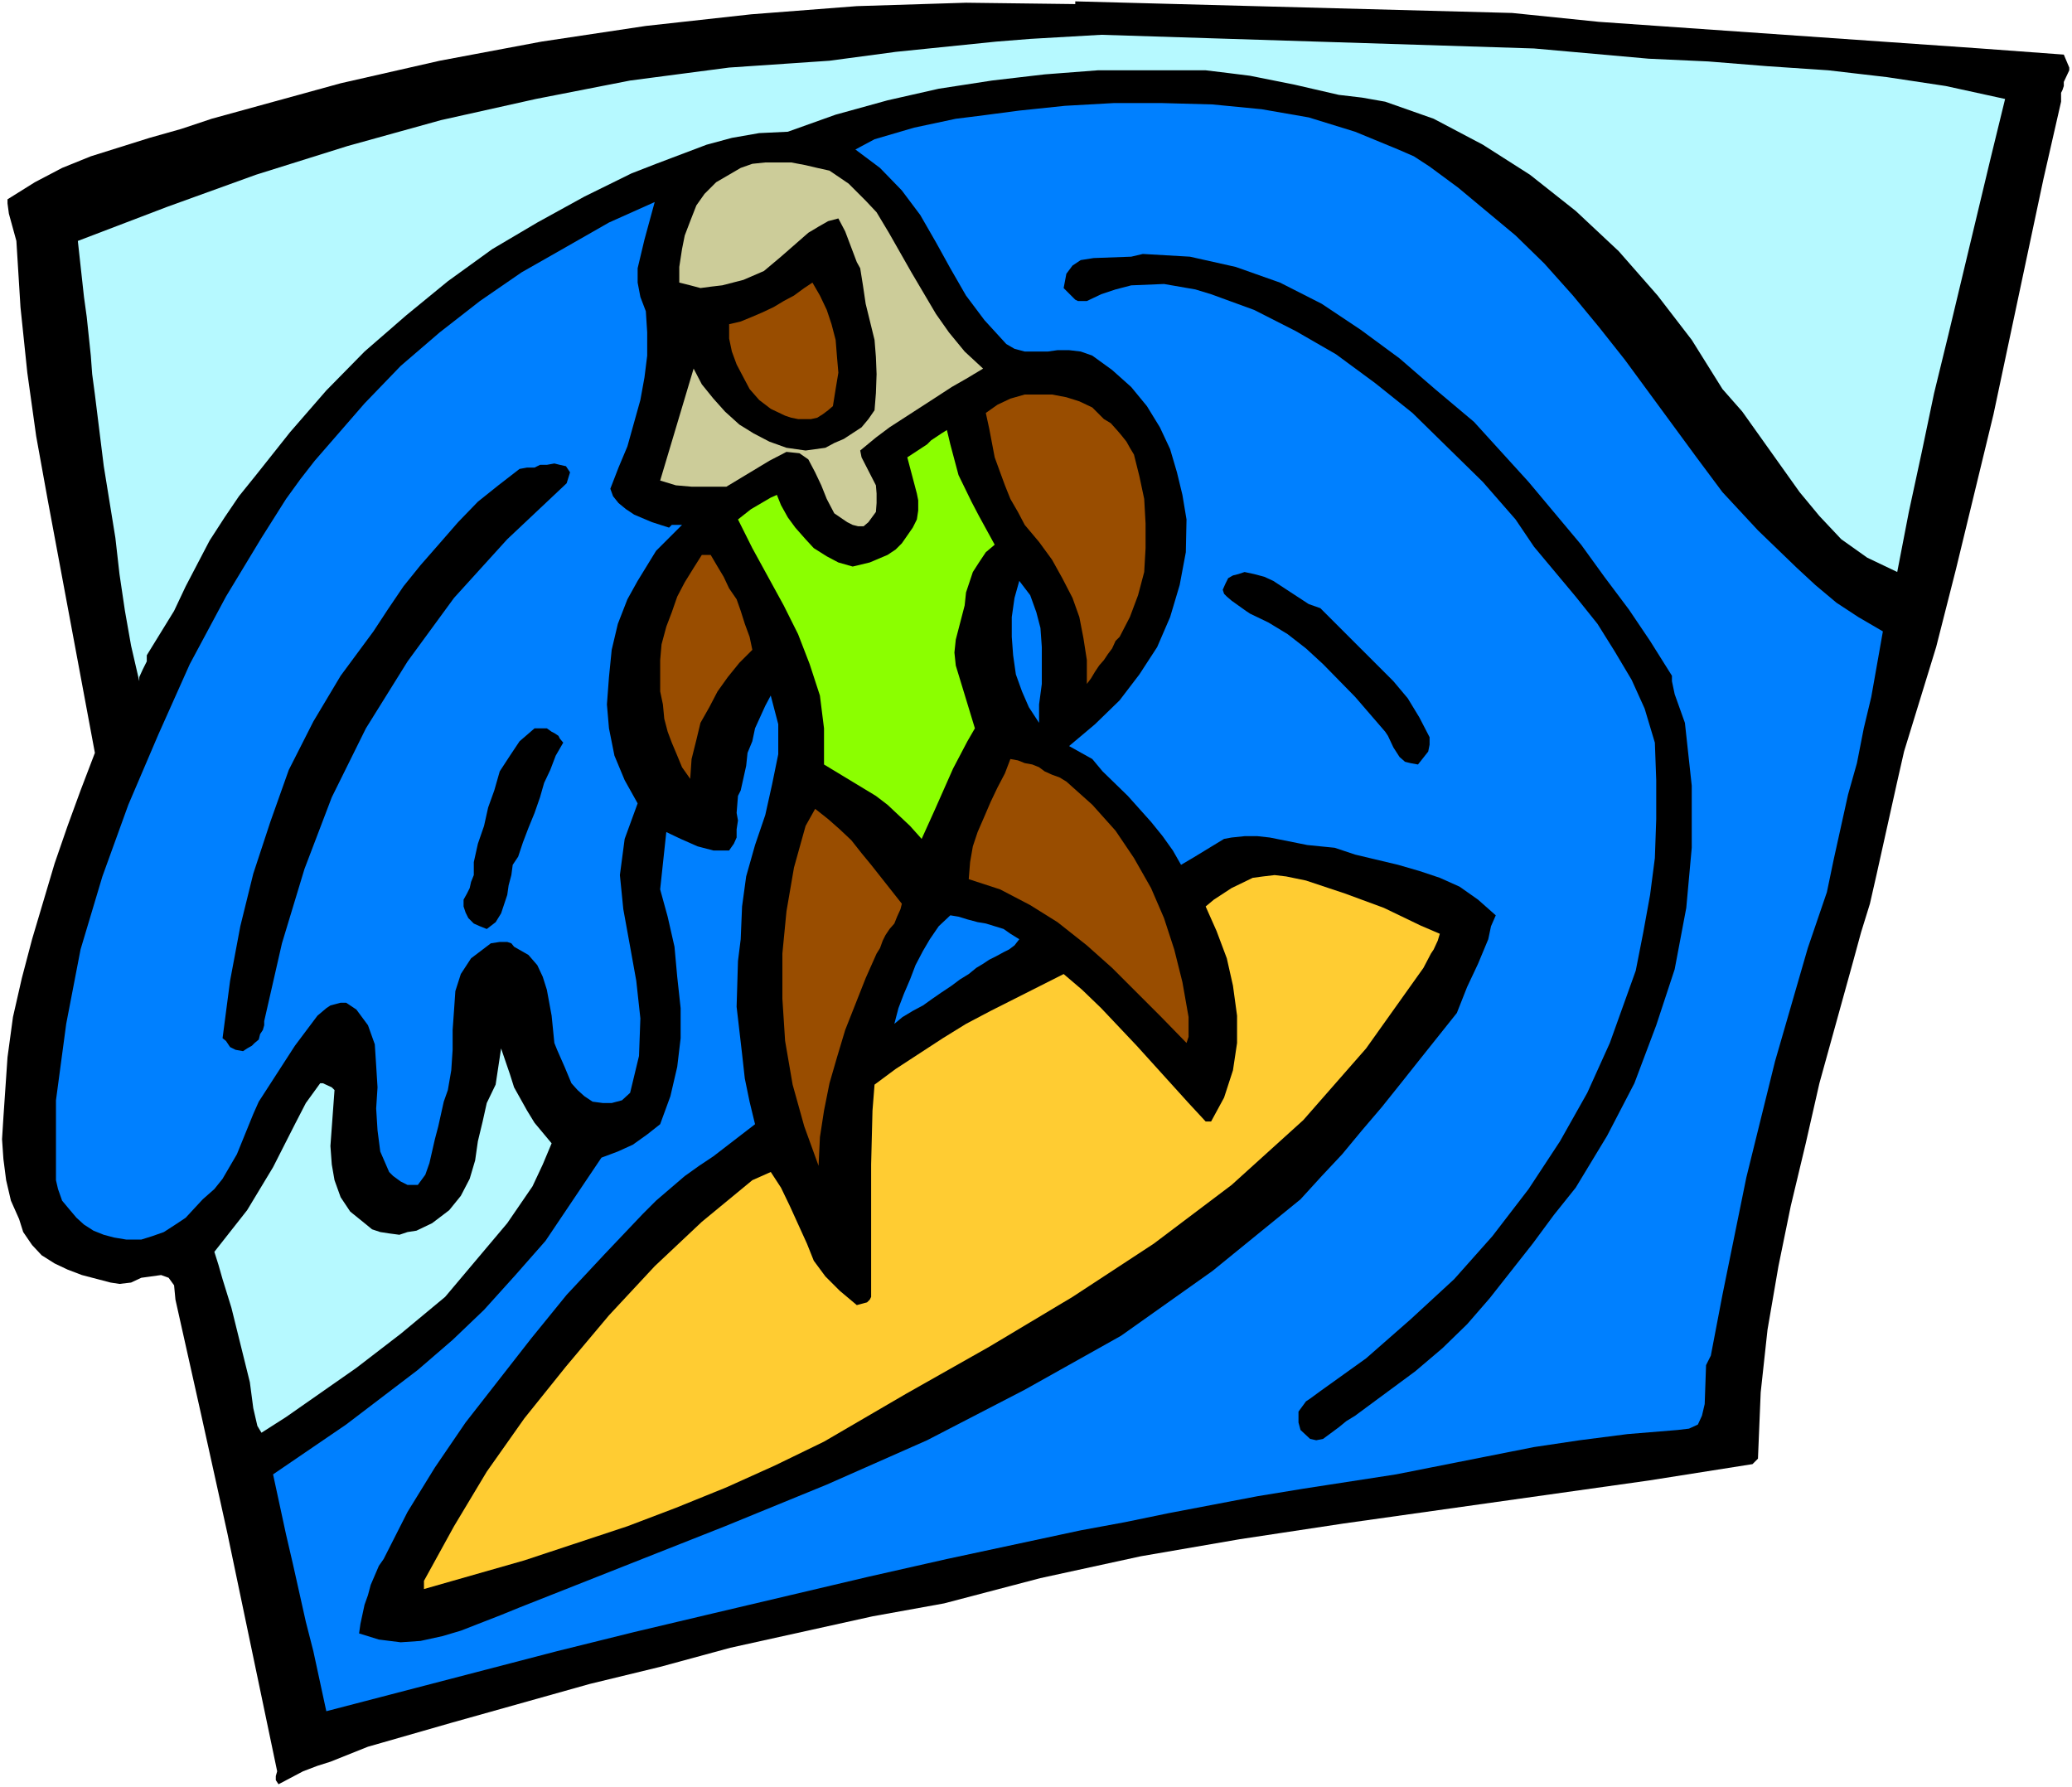<?xml version="1.0" encoding="UTF-8" standalone="no"?>
<svg
   version="1.0"
   width="129.766mm"
   height="111.91mm"
   id="svg20"
   sodipodi:docname="Surfer 45.wmf"
   xmlns:inkscape="http://www.inkscape.org/namespaces/inkscape"
   xmlns:sodipodi="http://sodipodi.sourceforge.net/DTD/sodipodi-0.dtd"
   xmlns="http://www.w3.org/2000/svg"
   xmlns:svg="http://www.w3.org/2000/svg">
  <rect width="100%" height="100%" fill="#333333" stroke="none"/>
  <sodipodi:namedview
     id="namedview20"
     pagecolor="#ffffff"
     bordercolor="#000000"
     borderopacity="0.25"
     inkscape:showpageshadow="2"
     inkscape:pageopacity="0.0"
     inkscape:pagecheckerboard="0"
     inkscape:deskcolor="#d1d1d1"
     inkscape:document-units="mm" />
  <defs
     id="defs1">
    <pattern
       id="WMFhbasepattern"
       patternUnits="userSpaceOnUse"
       width="6"
       height="6"
       x="0"
       y="0" />
  </defs>
  <path
     style="fill:#ffffff;fill-opacity:1;fill-rule:evenodd;stroke:none"
     d="M 0,422.967 H 490.455 V 0 H 0 Z"
     id="path1" />
  <path
     style="fill:#000000;fill-opacity:1;fill-rule:evenodd;stroke:none"
     d="m 378.467,5.17 90.334,6.301 19.715,1.454 1.293,3.07 v 0.646 l -1.293,2.747 v 0.969 l -0.323,0.969 -0.323,0.646 v 2.1 l -4.202,18.418 -11.797,55.577 -8.888,36.674 -4.686,18.418 -7.595,24.719 -1.616,7.109 -4.848,21.811 -1.616,7.109 -2.101,6.786 -1.939,7.109 -7.918,28.596 -3.232,14.217 -3.555,14.864 -2.909,14.217 -2.586,15.025 -1.616,14.864 -0.646,15.671 -1.293,1.292 -24.563,3.877 -72.235,10.178 -24.563,3.716 -23.432,4.039 -23.755,5.17 -22.786,5.978 -16.968,3.07 -33.613,7.432 -16.645,4.524 -16.645,4.039 -32.805,9.209 -16.322,4.685 -3.394,0.969 -8.888,3.554 -3.07,0.969 -3.394,1.292 -5.818,3.07 -0.646,-0.969 v -0.969 l 0.323,-1.131 -11.797,-56.385 -6.141,-27.789 -6.141,-27.465 -0.323,-3.393 -1.293,-1.777 -1.778,-0.646 -4.686,0.646 -2.424,1.131 -2.747,0.323 -2.101,-0.323 -6.787,-1.777 -3.394,-1.292 -3.07,-1.454 -3.07,-1.939 -2.262,-2.423 -2.101,-3.07 -0.97,-3.07 -1.939,-4.362 -1.131,-4.847 -0.646,-5.008 -0.323,-4.685 0.323,-5.17 0.97,-14.217 1.293,-9.532 2.101,-9.209 2.424,-9.209 5.333,-17.933 3.07,-8.886 3.07,-8.401 3.394,-8.886 L 11.312,118.424 8.565,103.238 6.464,88.212 4.848,72.703 3.878,57.031 2.101,50.569 1.778,48.145 v -0.969 l 6.464,-4.039 6.464,-3.393 6.787,-2.747 13.898,-4.362 7.434,-2.1 7.272,-2.423 30.542,-8.401 23.432,-5.332 24.078,-4.524 24.725,-3.716 24.886,-2.747 25.048,-1.939 25.856,-0.808 25.856,0.323 V 0.323 L 357.944,3.07 Z"
     id="path2" />
  <path
     style="fill:#b6f9ff;fill-opacity:1;fill-rule:evenodd;stroke:none"
     d="m 363.115,11.471 27.149,2.423 14.059,0.646 14.059,1.131 14.382,0.969 13.898,1.616 13.898,2.1 14.059,3.07 -3.394,13.894 -10.019,41.844 -3.394,13.894 -2.909,13.894 -3.07,14.217 -2.747,14.217 -7.11,-3.393 -6.141,-4.362 -5.171,-5.493 -4.686,-5.655 -13.574,-19.064 -4.686,-5.332 -7.272,-11.632 -8.08,-10.501 -9.211,-10.501 -10.181,-9.532 -10.827,-8.563 -11.15,-7.109 -11.635,-6.139 -11.474,-4.039 -5.494,-0.969 -5.494,-0.646 -10.504,-2.423 -10.504,-2.1 -5.171,-0.646 -5.333,-0.646 h -12.928 -12.605 l -12.605,0.969 -12.443,1.454 -12.605,1.939 -12.12,2.747 -12.282,3.393 -11.312,4.039 -6.787,0.323 -6.464,1.131 -5.979,1.616 -11.958,4.524 -5.818,2.262 -11.15,5.493 -11.15,6.139 -10.666,6.301 -10.504,7.593 -9.858,8.078 -9.858,8.563 -9.05,9.209 -8.565,9.855 -8.08,10.178 -4.04,5.008 -3.394,5.008 -3.555,5.493 -5.656,10.825 -2.747,5.816 -6.464,10.501 v 1.454 l -0.646,1.292 -0.323,0.646 -0.808,1.777 v 0.969 l -1.939,-8.401 -1.454,-8.24 -1.293,-8.724 -0.97,-8.563 -2.747,-16.964 -2.101,-16.964 -0.646,-4.847 -0.323,-4.362 -0.97,-9.209 -0.646,-4.685 -1.454,-13.248 21.17,-8.078 21.008,-7.593 21.654,-6.786 22.139,-6.139 22.462,-5.008 22.301,-4.362 23.432,-3.07 23.755,-1.616 15.675,-2.1 23.755,-2.423 8.08,-0.646 16.806,-0.969 z"
     id="path3" />
  <path
     style="fill:#0080ff;fill-opacity:1;fill-rule:evenodd;stroke:none"
     d="m 330.956,35.382 3.717,1.616 3.717,2.423 6.787,5.008 13.574,11.309 6.787,6.624 6.787,7.593 6.141,7.432 6.141,7.755 16.968,23.103 6.141,8.24 8.403,9.047 9.211,8.886 4.363,4.039 5.01,4.201 5.171,3.393 5.818,3.393 -2.747,15.51 -1.778,7.432 -1.616,8.24 -2.101,7.432 -3.394,15.348 -1.616,7.755 -4.525,13.248 -7.757,26.819 -6.787,27.465 -5.656,27.789 -2.747,14.379 -1.131,2.262 -0.323,9.209 -0.646,2.747 -0.97,2.1 -2.101,0.969 -2.747,0.323 -11.797,0.969 -11.312,1.454 -10.827,1.616 -32.643,6.462 -21.978,3.393 -10.827,1.777 -21.17,4.039 -10.181,2.1 -10.504,1.939 -31.674,6.786 -18.584,4.201 -37.006,8.724 -18.422,4.362 -18.261,4.524 -54.621,14.217 -3.07,-14.217 -1.778,-6.947 -3.07,-13.733 -1.616,-6.947 -3.07,-14.217 17.291,-11.794 16.968,-12.925 8.242,-7.109 7.434,-7.109 7.434,-8.24 7.11,-8.078 13.251,-19.71 3.878,-1.454 3.555,-1.616 3.394,-2.423 3.07,-2.423 2.424,-6.624 1.616,-6.947 0.808,-6.786 v -7.109 l -0.808,-7.432 -0.646,-7.109 -1.616,-7.109 -1.778,-6.462 1.454,-13.571 3.394,1.616 4.04,1.777 3.717,0.969 h 1.778 1.939 l 1.131,-1.616 0.646,-1.454 v -1.939 l 0.323,-2.1 -0.323,-1.777 0.323,-4.039 0.646,-1.292 1.293,-5.816 0.323,-3.07 1.131,-2.747 0.646,-3.07 2.424,-5.332 1.293,-2.423 1.778,6.786 v 7.109 l -1.454,7.109 -1.616,7.27 -2.424,7.109 -2.101,7.432 -0.97,7.109 -0.323,7.755 -0.646,5.17 -0.323,10.825 1.293,11.148 0.646,5.816 1.131,5.493 1.293,5.332 -9.858,7.593 -3.394,2.262 -3.394,2.423 -6.787,5.816 -3.07,3.07 -9.05,9.532 -9.05,9.694 -8.403,10.34 -15.514,19.872 -7.272,10.663 -6.464,10.501 -5.656,11.148 -1.131,1.616 -1.939,4.524 -0.646,2.423 -0.808,2.262 -0.97,4.524 -0.323,2.262 4.686,1.454 5.171,0.646 4.686,-0.323 5.171,-1.131 4.363,-1.292 9.534,-3.716 4.363,-1.777 48.642,-19.226 24.078,-9.855 23.755,-10.501 23.109,-11.956 22.786,-12.763 21.654,-15.348 20.846,-16.964 5.01,-5.493 4.848,-5.17 4.686,-5.655 4.686,-5.493 4.525,-5.655 4.363,-5.493 8.888,-11.148 2.424,-6.139 2.586,-5.493 2.424,-5.816 0.646,-3.07 1.131,-2.585 -4.202,-3.716 -4.363,-3.07 -4.686,-2.1 -4.848,-1.616 -5.01,-1.454 -10.181,-2.423 -4.848,-1.616 -6.464,-0.646 -8.888,-1.777 -2.909,-0.323 h -3.07 l -3.07,0.323 -1.778,0.323 -7.434,4.524 -2.747,1.616 -1.939,-3.393 -2.424,-3.393 -2.747,-3.393 -5.494,-6.139 -5.979,-5.816 -2.424,-2.908 -5.494,-3.07 6.141,-5.17 5.818,-5.655 4.686,-6.139 4.202,-6.462 3.07,-7.109 2.262,-7.593 1.454,-7.755 0.162,-7.755 -0.97,-5.816 -1.293,-5.332 -1.616,-5.493 -2.424,-5.17 -3.07,-5.008 -3.717,-4.524 -4.525,-4.039 -4.686,-3.393 -2.747,-0.969 -2.747,-0.323 h -2.747 l -2.262,0.323 h -5.494 l -2.424,-0.646 -1.939,-1.131 -5.171,-5.655 -4.363,-5.816 -3.717,-6.462 -3.394,-6.139 -3.717,-6.462 -4.363,-5.816 -5.171,-5.332 -5.818,-4.362 4.525,-2.423 9.373,-2.747 9.858,-2.1 5.171,-0.646 9.858,-1.292 10.827,-1.131 11.474,-0.646 h 11.635 l 11.797,0.323 11.635,1.131 11.15,1.939 10.989,3.393 z"
     id="path4" />
  <path
     style="fill:#cccc99;fill-opacity:1;fill-rule:evenodd;stroke:none"
     d="m 207.494,50.246 2.909,4.847 5.333,9.371 5.818,9.855 3.07,4.362 3.717,4.524 4.363,4.039 -4.04,2.423 -3.394,1.939 -3.717,2.423 -10.989,7.109 -3.232,2.423 -3.717,3.07 0.323,1.616 3.394,6.624 0.162,1.939 v 2.262 l -0.162,2.1 -1.778,2.423 -1.131,0.969 h -1.293 l -1.293,-0.323 -1.293,-0.646 -3.07,-2.1 -1.778,-3.393 -1.293,-3.231 -1.454,-3.07 -1.616,-3.07 -2.101,-1.454 -3.07,-0.323 -4.04,2.1 -10.181,6.139 h -8.242 l -3.717,-0.323 -3.717,-1.131 7.918,-26.496 1.939,3.716 2.747,3.393 2.747,3.07 3.394,3.07 3.394,2.1 3.717,1.939 4.04,1.454 4.525,0.646 4.686,-0.646 2.101,-1.131 2.262,-0.969 4.202,-2.747 1.616,-1.939 1.454,-2.1 0.323,-4.039 0.162,-4.524 -0.162,-4.039 -0.323,-4.039 -2.101,-8.563 -0.646,-4.362 -0.646,-4.039 -0.808,-1.454 -2.747,-7.27 -1.616,-3.07 -2.424,0.646 -2.262,1.292 -2.424,1.454 -6.464,5.655 -4.04,3.393 -4.848,2.1 -5.01,1.292 -2.747,0.323 -2.424,0.323 -2.424,-0.646 -2.586,-0.646 v -3.716 l 0.646,-4.201 0.646,-3.231 1.293,-3.393 1.454,-3.716 1.939,-2.747 2.747,-2.747 5.818,-3.393 2.747,-0.969 3.07,-0.323 h 6.141 l 3.394,0.646 2.747,0.646 2.909,0.646 4.525,3.07 4.04,4.039 z"
     id="path5" />
  <path
     style="fill:#0080ff;fill-opacity:1;fill-rule:evenodd;stroke:none"
     d="m 152.873,73.672 0.323,5.008 v 5.493 l -0.646,5.17 -0.97,5.332 -3.07,10.986 -2.101,5.008 -1.939,5.008 0.646,1.777 1.293,1.616 1.778,1.454 1.939,1.292 4.202,1.777 4.04,1.292 0.646,-0.646 h 0.97 1.454 l -2.101,2.1 -4.04,4.039 -4.363,7.109 -2.424,4.362 -2.262,5.816 -1.454,6.139 -0.646,6.462 -0.485,6.462 0.485,5.655 1.293,6.462 2.424,5.816 3.07,5.493 -3.07,8.401 -1.131,8.563 0.808,8.078 1.616,8.886 1.454,8.078 0.97,8.886 -0.323,8.886 -2.101,8.724 -1.939,1.777 -2.424,0.646 h -1.131 -0.97 l -2.424,-0.323 -1.939,-1.292 -1.616,-1.454 -1.454,-1.616 -1.616,-3.877 -1.778,-4.039 -0.646,-1.616 -0.646,-6.462 -1.131,-6.139 -0.97,-3.07 -1.293,-2.747 -2.101,-2.423 -3.394,-1.939 -0.646,-0.808 -0.97,-0.323 h -1.778 l -2.101,0.323 -4.686,3.554 -2.424,3.716 -1.293,4.039 -0.323,4.685 -0.323,4.524 v 4.685 l -0.323,4.847 -0.808,4.685 -0.97,2.747 -1.293,5.816 -0.808,3.07 -1.293,5.655 -0.97,2.747 -1.778,2.423 h -2.424 l -1.616,-0.808 -1.778,-1.292 -0.97,-0.969 -2.101,-4.847 -0.646,-5.008 -0.323,-5.17 0.323,-5.008 -0.323,-5.17 -0.323,-5.008 -1.616,-4.524 -2.747,-3.716 -1.454,-0.969 -0.97,-0.646 h -1.293 l -2.424,0.646 -0.97,0.646 -2.101,1.777 -5.333,7.109 -6.787,10.501 -1.778,2.747 -1.293,2.908 -3.878,9.532 -3.394,5.816 -1.939,2.423 -2.747,2.423 -2.101,2.262 -1.939,2.1 -2.424,1.616 -2.747,1.777 -2.747,0.969 -2.586,0.808 h -3.555 l -2.909,-0.485 -2.424,-0.646 -2.424,-0.969 -2.262,-1.454 -1.778,-1.616 -1.778,-2.1 -1.616,-1.939 -0.97,-2.747 -0.485,-2.1 v -18.903 l 2.424,-18.095 3.394,-17.61 5.171,-17.287 6.141,-16.964 7.11,-16.641 7.434,-16.641 8.565,-15.995 8.403,-13.894 5.818,-9.209 3.394,-4.685 3.394,-4.362 11.797,-13.571 8.565,-8.886 9.211,-7.916 9.534,-7.432 9.858,-6.786 10.504,-5.978 10.181,-5.816 10.827,-4.847 -2.424,8.886 -1.616,6.786 v 3.393 l 0.646,3.393 z"
     id="path6" />
  <path
     style="fill:#000000;fill-opacity:1;fill-rule:evenodd;stroke:none"
     d="m 348.894,99.845 6.464,7.109 6.464,7.109 12.443,14.864 5.494,7.593 5.818,7.755 5.01,7.432 5.171,8.24 v 1.292 l 0.646,3.07 2.424,6.786 1.616,14.864 v 14.702 l -1.293,14.217 -2.747,14.541 -4.363,13.248 -5.171,13.733 -6.464,12.44 -7.434,12.279 -5.171,6.462 -5.01,6.786 -10.181,12.925 -5.333,6.139 -5.818,5.655 -6.464,5.493 -10.504,7.755 -3.717,2.747 -2.101,1.292 -1.778,1.454 -3.717,2.747 -1.616,0.323 -1.454,-0.323 -2.262,-2.1 -0.485,-1.777 v -1.292 -1.292 l 1.778,-2.423 0.97,-0.646 2.424,-1.777 10.827,-7.755 10.504,-9.209 10.342,-9.532 9.05,-10.178 8.565,-11.148 7.434,-11.309 6.464,-11.471 5.333,-11.794 3.07,-8.563 3.07,-8.563 1.778,-9.047 1.616,-8.886 1.131,-8.724 0.323,-9.209 v -9.209 l -0.323,-8.886 -2.424,-8.078 -3.07,-6.786 -4.04,-6.786 -4.04,-6.462 -5.171,-6.462 -9.858,-11.794 -4.363,-6.462 -7.757,-8.886 -8.242,-8.078 -8.403,-8.24 -8.888,-7.109 -9.211,-6.786 -9.534,-5.493 -9.858,-5.008 -10.181,-3.716 -3.717,-1.131 -3.717,-0.646 -3.717,-0.646 -7.757,0.323 -3.717,0.969 -3.394,1.131 -3.394,1.616 h -2.101 l -0.646,-0.323 -0.323,-0.323 -2.424,-2.423 0.646,-3.393 1.454,-1.939 1.939,-1.292 3.07,-0.485 8.888,-0.323 2.747,-0.646 11.15,0.646 10.827,2.423 10.504,3.716 9.858,5.008 9.211,6.139 9.211,6.786 8.403,7.27 z"
     id="path7" />
  <path
     style="fill:#994d00;fill-opacity:1;fill-rule:evenodd;stroke:none"
     d="m 197.152,96.129 -1.131,0.969 -1.293,0.969 -1.293,0.808 -1.454,0.323 h -1.616 -1.454 l -1.616,-0.323 -1.454,-0.485 -3.394,-1.616 -2.747,-2.1 -2.262,-2.585 -1.454,-2.747 -1.616,-3.07 -1.131,-3.07 -0.646,-3.07 v -3.393 l 2.747,-0.646 2.747,-1.131 2.262,-0.969 2.747,-1.292 2.424,-1.454 2.424,-1.292 2.424,-1.777 1.939,-1.292 1.778,3.07 1.616,3.393 1.131,3.393 0.97,3.716 0.323,4.039 0.323,3.716 -0.646,3.877 z"
     id="path8" />
  <path
     style="fill:#994d00;fill-opacity:1;fill-rule:evenodd;stroke:none"
     d="m 268.417,107.6 1.293,5.17 1.131,5.332 0.323,5.816 v 5.816 l -0.323,5.655 -1.454,5.493 -1.939,5.17 -2.424,4.685 -0.97,0.969 -0.808,1.777 -0.97,1.292 -0.97,1.454 -1.131,1.292 -0.97,1.454 -0.97,1.616 -0.97,1.292 v -5.655 l -0.808,-5.17 -0.97,-5.008 -1.616,-4.524 -2.424,-4.685 -2.424,-4.362 -3.07,-4.201 -3.394,-4.039 -1.616,-3.07 -1.778,-3.07 -1.293,-3.231 -1.131,-3.07 -1.293,-3.554 -0.646,-3.393 -0.646,-3.393 -0.808,-3.716 2.747,-1.939 3.07,-1.454 3.394,-0.969 h 3.394 3.07 l 3.394,0.646 3.07,0.969 3.07,1.454 1.293,1.292 1.454,1.454 1.616,0.969 1.454,1.616 0.97,1.131 1.293,1.616 0.808,1.454 z"
     id="path9" />
  <path
     style="fill:#8bff00;fill-opacity:1;fill-rule:evenodd;stroke:none"
     d="m 224.139,101.784 0.808,3.393 1.939,7.27 3.07,6.301 1.778,3.393 3.717,6.786 -2.101,1.777 -1.616,2.423 -1.454,2.262 -1.616,4.847 -0.323,3.07 -2.101,8.078 -0.323,3.07 0.323,3.07 4.525,14.864 -1.778,3.07 -3.394,6.462 -4.363,9.855 -3.07,6.786 -2.747,-3.07 -2.747,-2.585 -2.586,-2.423 -2.747,-2.1 -12.282,-7.432 v -8.563 l -0.97,-7.755 -2.424,-7.432 -2.747,-7.109 -3.394,-6.786 -7.434,-13.571 -3.394,-6.786 3.07,-2.423 4.686,-2.747 1.454,-0.646 0.97,2.423 1.616,2.908 1.778,2.423 2.424,2.747 1.939,2.1 3.07,1.939 2.747,1.454 3.394,0.969 4.04,-0.969 4.202,-1.777 1.939,-1.292 1.454,-1.454 2.586,-3.716 0.97,-1.939 0.323,-2.1 v -2.423 l -0.323,-1.616 -2.262,-8.563 4.686,-3.07 0.97,-0.969 2.424,-1.616 z"
     id="path10" />
  <path
     style="fill:#000000;fill-opacity:1;fill-rule:evenodd;stroke:none"
     d="m 134.936,111.8 -0.808,2.585 -14.059,13.248 -12.605,13.894 -10.989,15.025 -9.858,15.833 -8.08,16.318 -6.464,16.964 -5.333,17.61 -4.202,18.418 v 0.969 l -0.323,1.131 -0.646,0.969 -0.323,1.292 -0.97,0.808 -0.646,0.646 -1.131,0.646 -0.97,0.646 -1.778,-0.323 -1.293,-0.646 -0.97,-1.454 -0.808,-0.646 1.778,-13.571 2.424,-12.925 3.07,-12.44 4.04,-12.279 4.363,-12.279 5.818,-11.471 6.464,-10.825 7.757,-10.501 3.394,-5.17 3.717,-5.493 4.04,-5.008 4.525,-5.17 4.363,-5.008 4.686,-4.847 4.848,-3.877 5.01,-3.877 1.778,-0.323 h 1.778 l 1.293,-0.646 h 1.616 l 1.778,-0.323 1.293,0.323 1.454,0.323 z"
     id="path11" />
  <path
     style="fill:#994d00;fill-opacity:1;fill-rule:evenodd;stroke:none"
     d="m 168.225,131.349 1.616,2.747 1.454,2.423 1.293,2.747 1.778,2.585 0.97,2.747 0.97,3.07 1.131,3.07 0.646,3.07 -3.07,3.07 -2.747,3.393 -2.424,3.393 -1.939,3.716 -2.101,3.716 -0.97,4.039 -1.131,4.524 -0.323,4.685 -1.939,-2.747 -1.131,-2.747 -1.293,-3.07 -0.97,-2.585 -0.808,-3.07 -0.323,-3.393 -0.646,-3.07 v -3.07 -4.362 l 0.323,-3.716 1.131,-4.201 1.293,-3.393 1.293,-3.716 1.778,-3.393 2.101,-3.393 1.939,-3.07 z"
     id="path12" />
  <path
     style="fill:#000000;fill-opacity:1;fill-rule:evenodd;stroke:none"
     d="m 312.534,143.951 17.291,17.287 3.394,4.039 2.747,4.524 2.424,4.685 v 1.777 l -0.323,1.616 -2.424,3.07 -1.778,-0.323 -1.293,-0.323 -1.293,-1.131 -1.454,-2.262 -1.293,-2.747 -0.646,-0.969 -7.11,-8.24 -7.595,-7.755 -4.04,-3.716 -4.363,-3.393 -4.525,-2.747 -4.363,-2.1 -0.97,-0.646 -3.394,-2.423 -1.131,-0.969 -0.646,-0.646 -0.323,-0.969 0.646,-1.454 0.646,-1.292 1.131,-0.646 1.293,-0.323 1.454,-0.485 2.262,0.485 2.424,0.646 2.101,0.969 8.403,5.493 z"
     id="path13" />
  <path
     style="fill:#0080ff;fill-opacity:1;fill-rule:evenodd;stroke:none"
     d="m 245.955,171.093 -2.424,-3.716 -1.616,-3.716 -1.454,-4.039 -0.646,-4.524 -0.323,-4.362 v -4.685 l 0.646,-4.524 1.131,-4.039 2.586,3.393 1.454,4.039 0.97,3.716 0.323,4.524 v 4.362 4.362 l -0.646,4.847 z"
     id="path14" />
  <path
     style="fill:#000000;fill-opacity:1;fill-rule:evenodd;stroke:none"
     d="m 133.32,175.779 -1.778,3.07 -1.293,3.393 -1.454,3.07 -0.97,3.393 -1.293,3.716 -1.454,3.554 -1.293,3.393 -1.131,3.393 -1.293,1.939 -0.323,2.423 -0.646,2.423 -0.323,2.262 -0.808,2.423 -0.646,1.939 -1.293,2.1 -2.101,1.616 -1.616,-0.646 -1.454,-0.646 -1.293,-1.292 -0.646,-1.292 -0.485,-1.454 v -1.616 l 0.808,-1.454 0.646,-1.292 0.323,-1.454 0.646,-1.616 v -1.777 -1.292 l 0.97,-4.362 1.454,-4.201 0.97,-4.362 1.454,-4.039 1.293,-4.524 2.424,-3.716 2.262,-3.393 3.555,-3.07 h 0.97 0.97 0.97 l 1.131,0.808 0.646,0.323 0.97,0.646 0.323,0.646 z"
     id="path15" />
  <path
     style="fill:#994d00;fill-opacity:1;fill-rule:evenodd;stroke:none"
     d="m 252.419,184.988 6.141,5.493 5.494,6.139 4.363,6.462 4.04,7.109 3.07,7.109 2.424,7.432 1.939,7.755 1.454,8.24 v 0.969 0.646 1.131 0.646 1.292 l -0.485,1.454 -5.979,-6.139 -5.818,-5.816 -5.818,-5.816 -5.979,-5.332 -6.949,-5.493 -6.464,-4.039 -7.11,-3.716 -7.434,-2.423 0.323,-4.039 0.646,-3.716 1.131,-3.393 1.616,-3.716 1.454,-3.393 1.616,-3.393 1.778,-3.393 1.293,-3.393 1.778,0.323 1.616,0.646 1.778,0.323 1.616,0.646 1.293,0.969 1.778,0.808 1.778,0.646 z"
     id="path16" />
  <path
     style="fill:#994d00;fill-opacity:1;fill-rule:evenodd;stroke:none"
     d="m 213.473,213.907 -0.323,1.292 -0.808,1.777 -0.646,1.616 -1.131,1.292 -0.97,1.454 -0.646,1.292 -0.646,1.777 -0.808,1.292 -2.586,5.816 -2.424,6.139 -2.424,6.139 -1.939,6.462 -1.778,6.139 -1.293,6.462 -0.97,6.301 -0.323,6.786 -3.394,-9.371 -2.747,-9.855 -1.778,-10.34 -0.646,-10.017 v -10.663 l 0.97,-10.017 1.778,-10.34 2.747,-9.855 2.262,-4.039 3.07,2.423 2.747,2.423 2.747,2.585 2.424,3.07 2.262,2.747 2.424,3.07 2.424,3.07 z"
     id="path17" />
  <path
     style="fill:#ffcc32;fill-opacity:1;fill-rule:evenodd;stroke:none"
     d="m 340.814,221.016 -0.485,1.616 -0.97,2.1 -0.646,0.969 -1.778,3.393 -13.574,19.064 -14.867,16.964 -16.968,15.348 -18.422,13.894 -19.23,12.602 -19.715,11.794 -19.715,11.148 -19.392,11.309 -11.635,5.655 -11.474,5.17 -11.958,4.847 -11.474,4.362 -24.402,8.078 -23.755,6.786 v -1.939 l 7.11,-12.925 7.757,-12.925 8.888,-12.602 9.858,-12.279 10.181,-12.117 10.827,-11.632 11.15,-10.501 11.958,-9.855 4.363,-1.939 2.424,3.716 2.101,4.362 4.04,8.886 1.616,4.039 2.747,3.716 3.394,3.393 4.04,3.393 2.424,-0.646 0.646,-0.646 0.323,-0.646 v -6.139 -25.204 l 0.323,-12.763 0.485,-6.139 5.01,-3.716 11.15,-7.27 5.494,-3.393 5.818,-3.07 17.291,-8.724 4.363,3.716 4.525,4.362 8.403,8.886 12.282,13.571 4.04,4.362 h 1.293 l 3.07,-5.655 2.101,-6.462 0.97,-6.462 v -6.462 l -0.97,-7.109 -1.454,-6.462 -2.424,-6.462 -2.586,-5.816 1.939,-1.616 4.202,-2.747 5.01,-2.423 2.424,-0.323 2.747,-0.323 2.747,0.323 4.686,0.969 9.211,3.07 9.211,3.393 8.726,4.201 z"
     id="path18" />
  <path
     style="fill:#0080ff;fill-opacity:1;fill-rule:evenodd;stroke:none"
     d="m 241.269,222.308 -1.131,1.454 -1.293,0.969 -1.293,0.646 -1.778,0.969 -1.616,0.808 -1.454,0.969 -1.616,0.969 -1.778,1.454 -2.101,1.292 -1.939,1.454 -2.424,1.616 -2.101,1.454 -2.262,1.616 -2.424,1.292 -2.424,1.454 -1.939,1.616 0.97,-3.716 1.293,-3.393 1.454,-3.393 1.293,-3.393 1.778,-3.393 1.616,-2.747 2.101,-3.07 2.747,-2.585 1.939,0.323 2.101,0.646 2.424,0.646 1.939,0.323 2.101,0.646 2.101,0.646 1.616,1.131 z"
     id="path19" />
  <path
     style="fill:#b6f9ff;fill-opacity:1;fill-rule:evenodd;stroke:none"
     d="m 130.573,270.615 -2.101,5.008 -2.424,5.17 -5.979,8.724 -14.706,17.449 -10.504,8.724 -10.504,8.078 -16.645,11.632 -5.818,3.716 -0.97,-1.616 -0.97,-4.201 -0.808,-6.139 -4.363,-17.61 -2.101,-6.786 -0.97,-3.393 -0.97,-3.07 7.757,-9.855 6.141,-10.178 5.171,-10.178 2.586,-5.008 3.394,-4.685 h 0.646 l 2.101,0.969 0.646,0.646 -0.97,13.248 0.323,4.362 0.646,3.716 1.454,4.039 2.262,3.393 3.394,2.747 1.778,1.454 1.939,0.646 2.101,0.323 2.424,0.323 1.939,-0.646 2.101,-0.323 3.717,-1.777 4.04,-3.07 2.747,-3.393 2.101,-4.039 1.293,-4.362 0.646,-4.524 1.131,-4.685 0.97,-4.362 2.101,-4.362 1.293,-8.563 2.101,6.139 0.97,3.07 3.07,5.493 1.778,2.908 z"
     id="path20" />
</svg>
